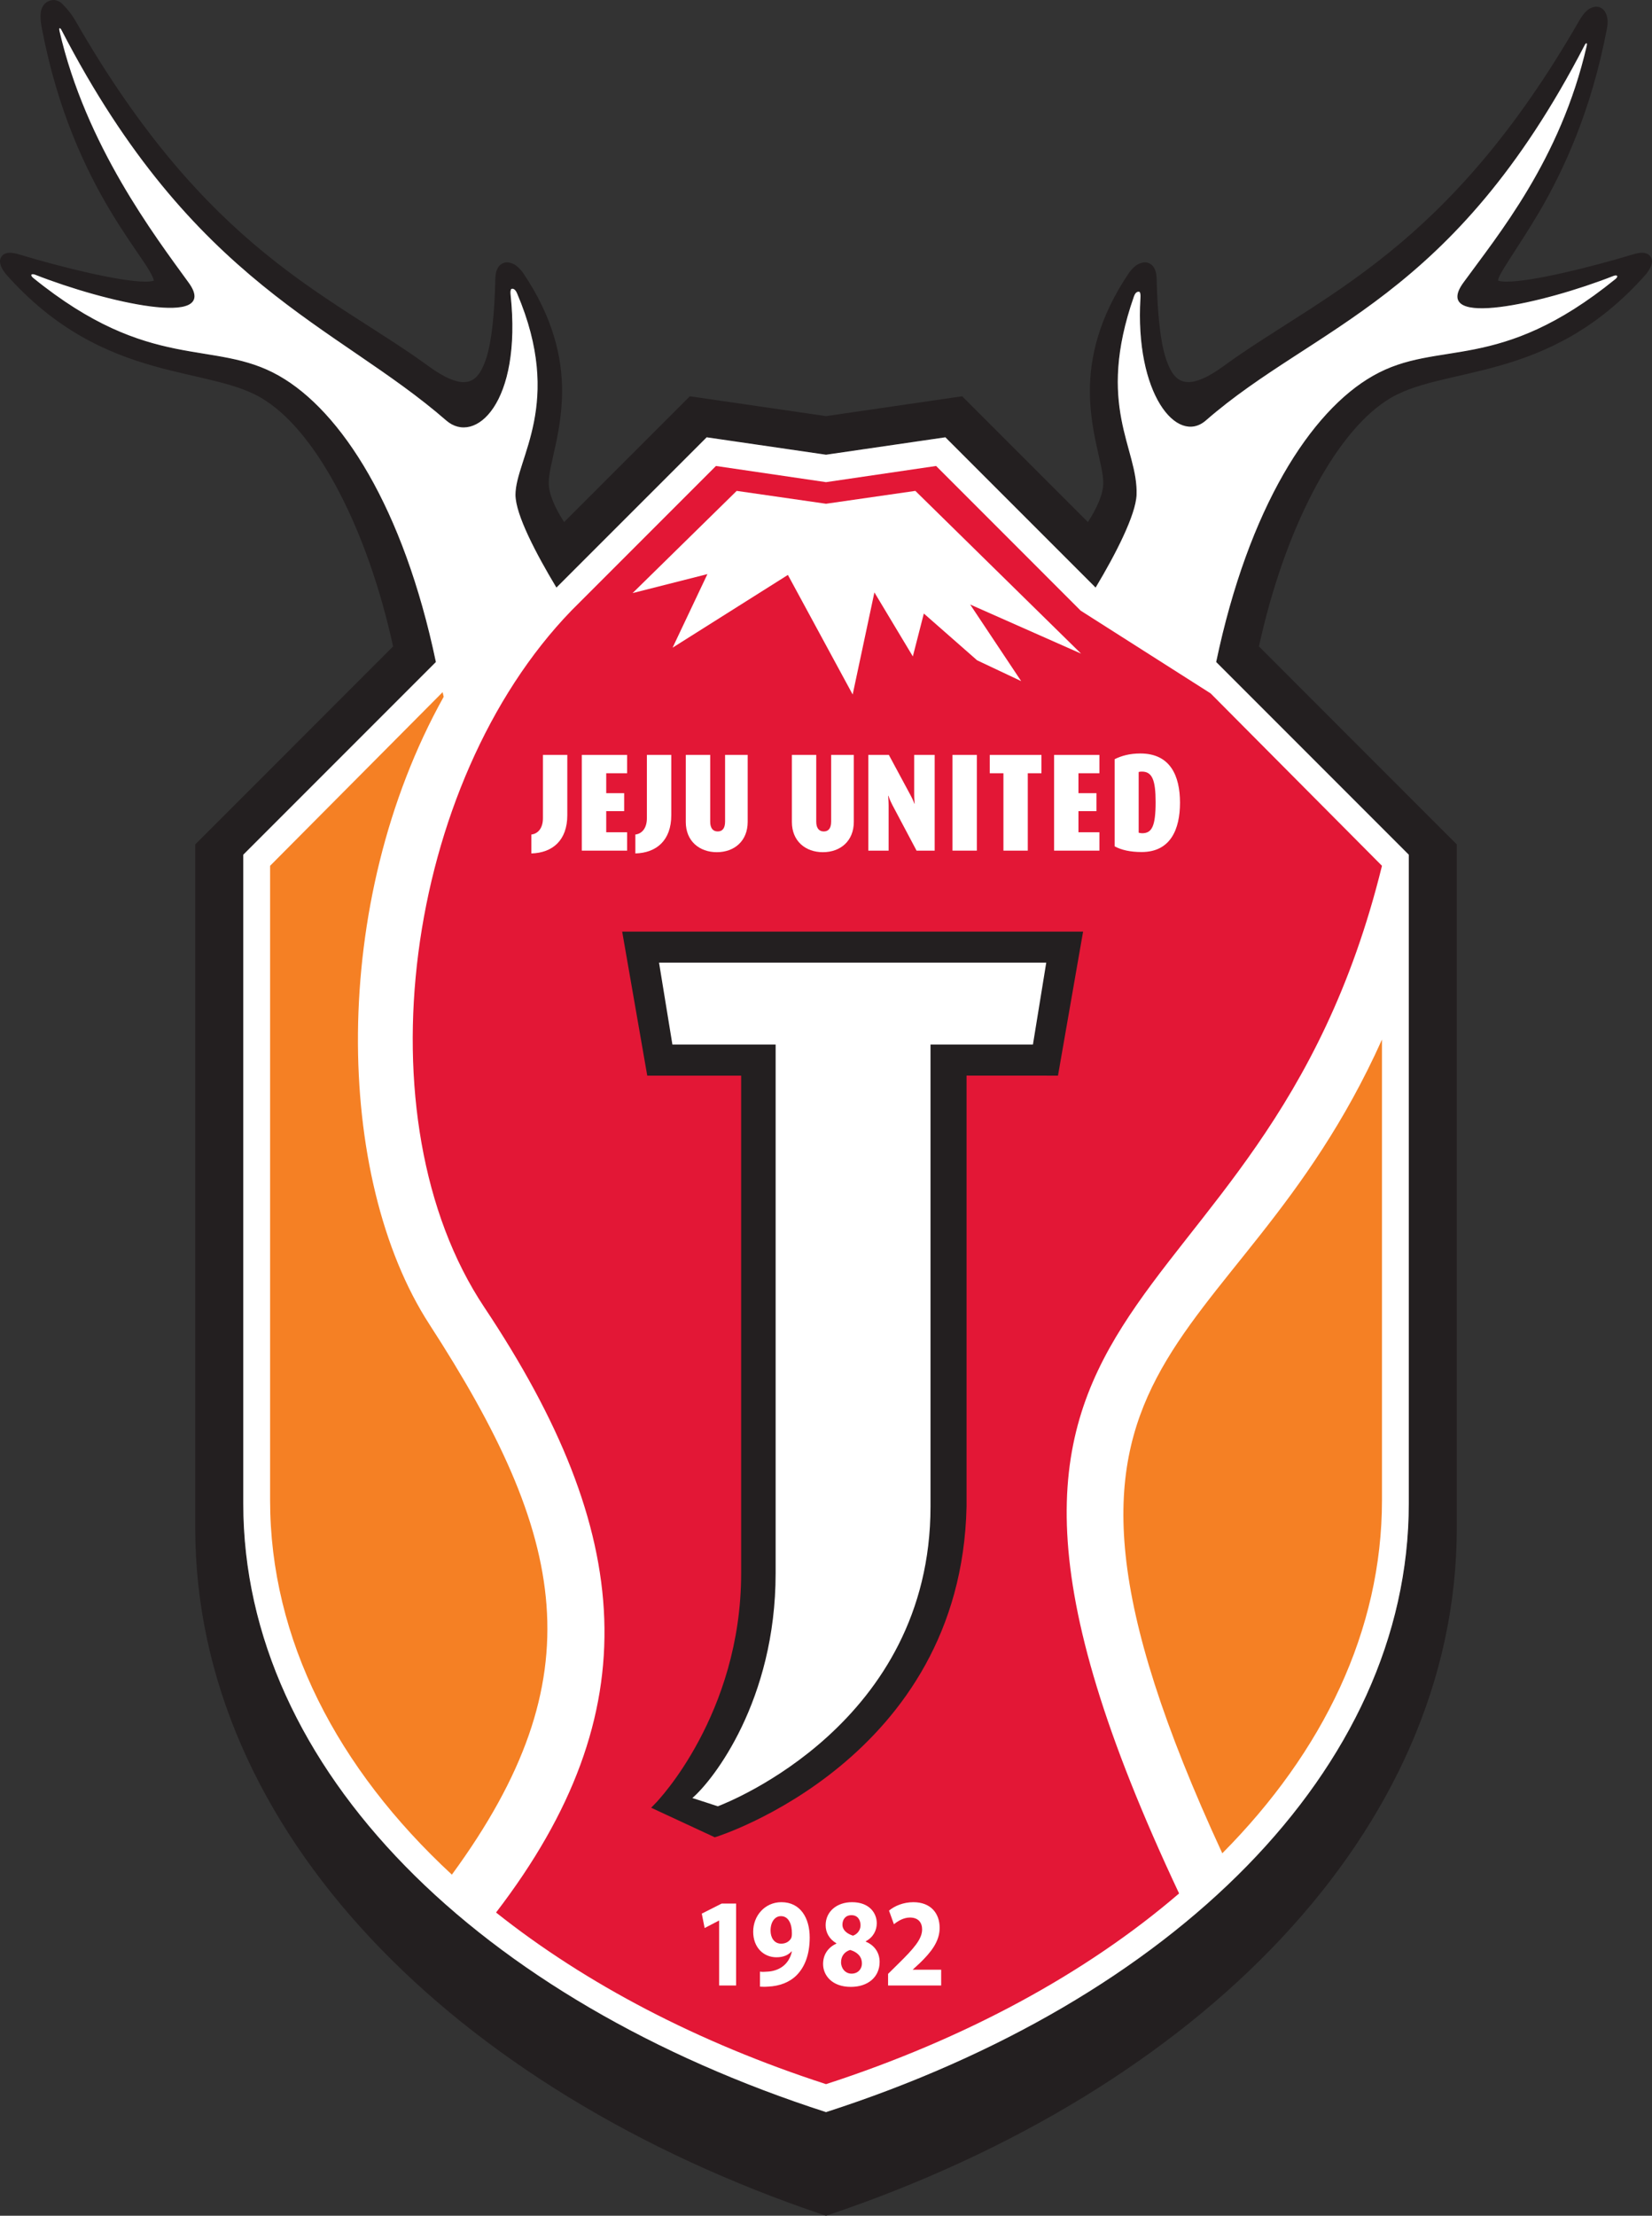 <?xml version="1.0" encoding="UTF-8"?>
<!-- Generator: Adobe Illustrator 13.0.0, SVG Export Plug-In . SVG Version: 6.00 Build 14948)  -->
<!DOCTYPE svg PUBLIC "-//W3C//DTD SVG 1.1//EN" "http://www.w3.org/Graphics/SVG/1.1/DTD/svg11.dtd">
<svg version="1.1" id="Layer_1" xmlns="http://www.w3.org/2000/svg" xmlns:xlink="http://www.w3.org/1999/xlink" x="0px" y="0px" width="187.389px" height="251.222px" viewBox="0 0 187.389 251.222" enable-background="new 0 0 187.389 251.222" xml:space="preserve">
<rect x="0" y="0" width="187.389" height="251.222" fill="#333333" stroke="none"/>
<g>
	<g>
		<g>
			<g>
				<defs>
					<rect id="SVGID_1_" y="0" width="187.389" height="251.221"/>
				</defs>
				<clipPath id="SVGID_2_">
					<use xlink:href="#SVGID_1_" overflow="visible"/>
				</clipPath>
				<path clip-path="url(#SVGID_2_)" fill="#231F20" d="M93.485,251.155c-42.179-14.199-71.32-43.656-71.34-77.903v-77.51      l22.444-22.448c-2.882-13.205-8.509-23.969-14.401-27.828c-6.177-4.203-18.294-1.649-29.564-14.439      c-0.322-0.45-0.594-0.815-0.623-1.383c-0.013-0.239,0.117-0.585,0.375-0.765c0.248-0.181,0.504-0.216,0.75-0.219      c0.314,0.003,0.648,0.065,1.064,0.192c4.822,1.459,11.481,3.089,14.29,3.08c0.482,0.009,0.841-0.062,0.967-0.111      c0.01-0.24-0.489-1.207-1.38-2.477c-0.906-1.343-2.175-3.136-3.556-5.442C9.753,19.29,6.541,12.62,4.758,3.255      c-0.079-0.423-0.16-0.908-0.16-1.385C4.6,1.469,4.643,1.055,4.889,0.663c0.239-0.409,0.759-0.68,1.276-0.662      c0.768,0.117,0.923,0.509,1.37,0.932C7.914,1.37,8.289,1.884,8.543,2.33c15.015,26.184,28.868,31.039,40.118,39.221      c1.72,1.262,3.046,1.784,3.934,1.776c1.174-0.01,1.949-0.793,2.597-2.818c0.606-1.983,0.888-4.967,0.988-8.639v-0.086      c0.003-0.572,0.076-1.018,0.287-1.399c0.194-0.38,0.654-0.656,1.06-0.642c0.818,0.053,1.328,0.586,1.766,1.137      c3.472,5.115,4.471,9.668,4.467,13.468c-0.008,4.78-1.543,8.44-1.509,10.417c-0.018,1.201,0.684,2.806,1.739,4.425l14.26-14.261      l15.444,2.252l15.448-2.252l14.261,14.263c1.051-1.621,1.752-3.226,1.739-4.427c0.031-1.977-1.506-5.637-1.515-10.417      c0-3.8,0.996-8.353,4.483-13.478c0.42-0.541,0.932-1.077,1.755-1.127c0.401-0.014,0.862,0.262,1.056,0.644      c0.209,0.379,0.281,0.825,0.284,1.399v0.052c0.102,3.678,0.386,6.68,0.999,8.671c0.644,2.025,1.42,2.808,2.594,2.812      c0.883,0.014,2.208-0.508,3.932-1.77c11.247-8.182,25.455-13.132,40.466-39.316c0.516-0.857,1.057-1.432,1.869-1.475      c0.912,0.018,1.29,0.913,1.29,1.703c0,0.236-0.025,0.483-0.073,0.758c-1.777,9.345-4.901,16.016-7.574,20.631      c-2.653,4.49-4.852,7.342-4.768,7.967c0.027,0.012,0.066,0.023,0.115,0.036c0.176,0.048,0.479,0.077,0.857,0.077      c2.812,0.009,9.468-1.621,14.292-3.08c0.415-0.127,0.747-0.192,1.061-0.192c0.243,0,0.5,0.038,0.747,0.219      c0.261,0.184,0.388,0.526,0.375,0.767c-0.03,0.563-0.3,0.931-0.647,1.412c-11.239,12.759-23.363,10.205-29.537,14.408      c-5.892,3.859-11.518,14.623-14.398,27.828l22.442,22.448v77.51c-0.016,34.247-29.16,63.704-71.344,77.903l-0.209,0.066      L93.485,251.155z"/>
			</g>
		</g>
		<path fill="#FFFFFF" d="M183.478,31.257c-0.059-0.095-0.227-0.121-0.481-0.022c-8.016,3.152-20.675,5.958-16.96,0.844    c3.88-5.35,11.024-13.919,13.996-26.857c0.054-0.262,0.019-0.338-0.052-0.363c-0.088-0.047-0.202,0.087-0.281,0.241    c-14.976,28.93-30.519,31.696-42.952,42.53c-3.199,2.789-7.978-2.998-7.331-13.846c0.046-0.74-0.16-0.744-0.16-0.744    s-0.428-0.178-0.679,0.536c-4.391,12.535,0.481,17.232,0.29,22.519c-0.078,2.238-2.351,6.691-4.602,10.439l-17.011-17.01    l-13.557,1.977l-13.557-1.977l-17.015,17.01c-2.248-3.748-4.6-8.201-4.6-10.439c0-4.063,5.529-10.317,0.174-22.861    c-0.292-0.694-0.676-0.536-0.676-0.536s-0.237,0.006-0.158,0.745c1.299,12.266-4.023,16.976-7.217,14.187    C38.21,36.796,22.002,32.329,7.031,3.396c-0.078-0.159-0.2-0.291-0.29-0.246C6.675,3.173,6.643,3.255,6.692,3.513    c2.969,12.941,10.78,23.216,14.663,28.566c3.715,5.114-9.338,2.168-17.353-0.984C3.75,31,3.58,31.023,3.52,31.117    c-0.058,0.097-0.004,0.253,0.186,0.415c13.379,10.863,20.481,6.904,27.898,11.112c7.069,4.002,14.12,14.959,17.78,32.398    L27.54,96.886v73.582c0,30.245,26.938,56.422,66.158,69.063c39.221-12.642,66.158-38.818,66.158-69.063V96.886l-21.844-21.844    c3.662-17.439,10.706-28.396,17.78-32.398c7.416-4.208,14.125-0.115,27.501-10.977C183.483,31.509,183.536,31.351,183.478,31.257"/>
		<path fill="none" stroke="#231F20" stroke-width="0.106" d="M183.478,31.257c-0.059-0.095-0.227-0.121-0.481-0.022    c-8.016,3.152-20.675,5.958-16.96,0.844c3.88-5.35,11.024-13.919,13.996-26.857c0.054-0.262,0.019-0.338-0.052-0.363    c-0.088-0.047-0.202,0.087-0.281,0.241c-14.976,28.93-30.519,31.696-42.952,42.53c-3.199,2.789-7.978-2.998-7.331-13.846    c0.046-0.74-0.16-0.744-0.16-0.744s-0.428-0.178-0.679,0.536c-4.391,12.535,0.481,17.232,0.29,22.519    c-0.078,2.238-2.351,6.691-4.602,10.439l-17.011-17.01l-13.557,1.977l-13.557-1.977l-17.015,17.01    c-2.248-3.748-4.6-8.201-4.6-10.439c0-4.063,5.529-10.317,0.174-22.861c-0.292-0.694-0.676-0.536-0.676-0.536    s-0.237,0.006-0.158,0.745c1.299,12.266-4.023,16.976-7.217,14.187C38.21,36.796,22.002,32.329,7.031,3.396    c-0.078-0.159-0.2-0.291-0.29-0.246C6.675,3.173,6.643,3.255,6.692,3.513c2.969,12.941,10.78,23.216,14.663,28.566    c3.715,5.114-9.338,2.168-17.353-0.984C3.75,31,3.58,31.023,3.52,31.117c-0.058,0.097-0.004,0.253,0.186,0.415    c13.379,10.863,20.481,6.904,27.898,11.112c7.069,4.002,14.12,14.959,17.78,32.398L27.54,96.886v73.582    c0,30.245,26.938,56.422,66.158,69.063c39.221-12.642,66.158-38.818,66.158-69.063V96.886l-21.844-21.844    c3.662-17.439,10.706-28.396,17.78-32.398c7.416-4.208,14.125-0.115,27.501-10.977C183.483,31.509,183.536,31.351,183.478,31.257z    "/>
		<path fill="#F58024" d="M50.207,78.479l-19.57,19.686v71.925c0,15.799,7.628,30.439,20.62,42.458    c16.415-22.413,13.06-38.298-2.572-62.428c-10.699-16.529-11.395-47.728,1.642-71.117L50.207,78.479z"/>
		<path fill="#F58024" d="M156.759,117.866c-16.945,37.75-45.16,33.766-18.113,92.262c11.456-11.536,18.113-25.279,18.113-40.037    V117.866z"/>
		<path fill="#E31736" d="M156.759,98.165l-19.438-19.549l-14.734-9.376l-16.402-16.407l-12.488,1.834l-12.485-1.834L64.805,69.24    c-18.852,19.484-24.123,57.62-9.864,78.991c17.008,25.509,18.818,45.818,1.327,68.611c10.167,8.088,22.913,14.749,37.429,19.46    c15.79-5.125,29.493-12.557,40.049-21.622C99.743,142.479,142.981,154.202,156.759,98.165"/>
		<g>
			<g>
				<defs>
					<rect id="SVGID_3_" x="70.575" y="105.625" width="52.282" height="102.685"/>
				</defs>
				<clipPath id="SVGID_4_">
					<use xlink:href="#SVGID_3_" overflow="visible"/>
				</clipPath>
				<path clip-path="url(#SVGID_4_)" fill="#231F20" d="M73.861,204.962l0.637-0.658c-0.009-0.013,2.373-2.445,4.771-6.936      c2.402-4.487,4.801-10.973,4.801-18.986v-56.426H73.419l-2.711-15.564l-0.133-0.766h52.281l-2.847,16.33l-10.372-0.006v48.869      c-0.617,28.692-28.272,37.401-28.32,37.419l-0.246,0.072L73.861,204.962z"/>
			</g>
		</g>
		<path fill="#FFFFFF" d="M74.756,109.147l1.516,9.286h11.709v59.948c0,14.418-7.078,23.453-9.445,25.479l1.563,0.506l1.324,0.433    c1.132-0.433,24.126-9.399,24.126-33.99v-52.376h11.618l1.51-9.286H74.756z"/>
		<path fill="#FFFFFF" d="M60.274,96.763v-2.145c0.737-0.08,1.312-0.709,1.312-1.845v-7.182h2.764v6.834    C64.351,95.293,62.66,96.7,60.274,96.763"/>
		<polygon fill="#FFFFFF" points="65.996,96.446 65.996,85.591 71.136,85.591 71.136,87.671 68.765,87.671 68.765,89.93 70.8,89.93     70.8,91.966 68.765,91.966 68.765,94.362 71.136,94.362 71.136,96.446   "/>
		<path fill="#FFFFFF" d="M72.07,96.763v-2.145c0.735-0.08,1.307-0.709,1.307-1.845v-7.182h2.767v6.834    C76.145,95.293,74.458,96.7,72.07,96.763"/>
		<path fill="#FFFFFF" d="M81.311,96.622c-1.969,0-3.521-1.25-3.521-3.422v-7.609h2.769v7.572c0,0.773,0.345,1.106,0.853,1.106    c0.528,0,0.835-0.348,0.835-1.124v-7.554h2.564v7.592C84.811,95.372,83.277,96.622,81.311,96.622"/>
		<path fill="#FFFFFF" d="M93.341,96.622c-1.967,0-3.516-1.25-3.516-3.422v-7.609h2.762v7.572c0,0.773,0.352,1.106,0.856,1.106    c0.527,0,0.836-0.348,0.836-1.124v-7.554h2.57v7.592C96.849,95.372,95.312,96.622,93.341,96.622"/>
		<path fill="#FFFFFF" d="M103.967,96.446l-2.752-5.191c-0.265-0.506-0.445-1.028-0.445-1.028h-0.031c0,0,0.058,0.541,0.058,1.108    v5.111h-2.302V85.591h2.328l2.445,4.542c0.278,0.506,0.46,0.995,0.46,0.995h0.027c0,0-0.057-0.518-0.057-1.04v-4.497h2.323v10.855    H103.967z"/>
		<rect x="108.042" y="85.59" fill="#FFFFFF" width="2.764" height="10.855"/>
		<polygon fill="#FFFFFF" points="116.583,87.671 116.583,96.446 113.821,96.446 113.821,87.671 112.27,87.671 112.27,85.591     118.132,85.591 118.132,87.671   "/>
		<polygon fill="#FFFFFF" points="119.568,96.446 119.568,85.591 124.708,85.591 124.708,87.671 122.331,87.671 122.331,89.93     124.373,89.93 124.373,91.966 122.331,91.966 122.331,94.362 124.708,94.362 124.708,96.446   "/>
		<path fill="#FFFFFF" d="M129.497,96.604c-1.297,0-2.32-0.236-3.062-0.648v-9.877c0.769-0.383,1.692-0.649,2.92-0.649    c3.382,0,4.494,2.514,4.494,5.588C133.848,94.001,132.791,96.604,129.497,96.604 M129.524,87.485    c-0.141,0-0.255,0.013-0.363,0.045v6.881c0.095,0.031,0.254,0.062,0.4,0.062c1.093,0,1.523-0.787,1.523-3.535    C131.084,88.417,130.681,87.485,129.524,87.485"/>
		<polygon fill="#FFFFFF" points="110.837,74.868 104.792,69.562 103.544,74.425 99.185,67.167 96.72,78.743 89.372,65.186     76.293,73.433 80.243,65.093 71.755,67.245 83.565,55.657 93.697,57.116 103.83,55.657 122.627,74.108 110.047,68.54     115.833,77.225   "/>
		<polygon fill="#FFFFFF" points="81.574,217.757 81.55,217.757 79.928,218.601 79.604,216.968 81.86,215.827 83.498,215.827     83.498,225.115 81.574,225.115   "/>
		<path fill="#FFFFFF" d="M86.204,223.544c0.261,0.04,0.472,0.031,0.863,0c0.61-0.027,1.225-0.229,1.688-0.567    c0.559-0.405,0.925-1.022,1.07-1.721l-0.024-0.014c-0.399,0.433-0.945,0.676-1.73,0.676c-1.434,0-2.635-1.087-2.635-2.903    s1.331-3.344,3.2-3.344c2.181,0,3.21,1.828,3.21,3.997c0,1.946-0.56,3.347-1.475,4.276c-0.806,0.812-1.935,1.243-3.261,1.302    c-0.33,0.027-0.672,0.016-0.906,0V223.544z M88.571,217.255c-0.67,0-1.166,0.654-1.166,1.632c0,0.8,0.406,1.487,1.204,1.487    c0.564,0,0.929-0.275,1.122-0.6c0.07-0.144,0.094-0.291,0.094-0.563c0.013-0.986-0.341-1.957-1.239-1.957H88.571z"/>
		<path fill="#FFFFFF" d="M96.644,215.671c1.99,0,2.809,1.253,2.809,2.383c0,0.805-0.39,1.588-1.242,2.045v0.049    c0.837,0.339,1.566,1.108,1.566,2.297c0,1.689-1.292,2.829-3.264,2.829c-2.156,0-3.149-1.329-3.149-2.586    c0-1.116,0.59-1.892,1.513-2.328v-0.026c-0.819-0.478-1.223-1.233-1.223-2.049c0-1.572,1.292-2.613,2.978-2.613H96.644z     M96.606,223.773c0.691,0,1.162-0.502,1.162-1.155c0-0.819-0.563-1.303-1.337-1.531c-0.646,0.201-1.028,0.712-1.028,1.383    c-0.013,0.674,0.461,1.304,1.187,1.304H96.606z M96.578,217.144c-0.679,0-1.018,0.496-1.018,1.07c0,0.629,0.508,1.024,1.187,1.254    c0.458-0.14,0.864-0.599,0.864-1.171c0-0.581-0.302-1.153-1.021-1.153H96.578z"/>
		<path fill="#FFFFFF" d="M100.736,225.115V223.8l1.085-1.071c1.867-1.828,2.766-2.873,2.777-3.96c0-0.755-0.402-1.356-1.383-1.356    c-0.728,0-1.369,0.399-1.816,0.759l-0.557-1.543c0.626-0.533,1.631-0.957,2.764-0.957c1.936,0,2.98,1.226,2.98,2.912    c0,1.564-1.019,2.804-2.26,4.002l-0.782,0.721v0.021h3.214v1.788H100.736z"/>
	</g>
</g>
</svg>